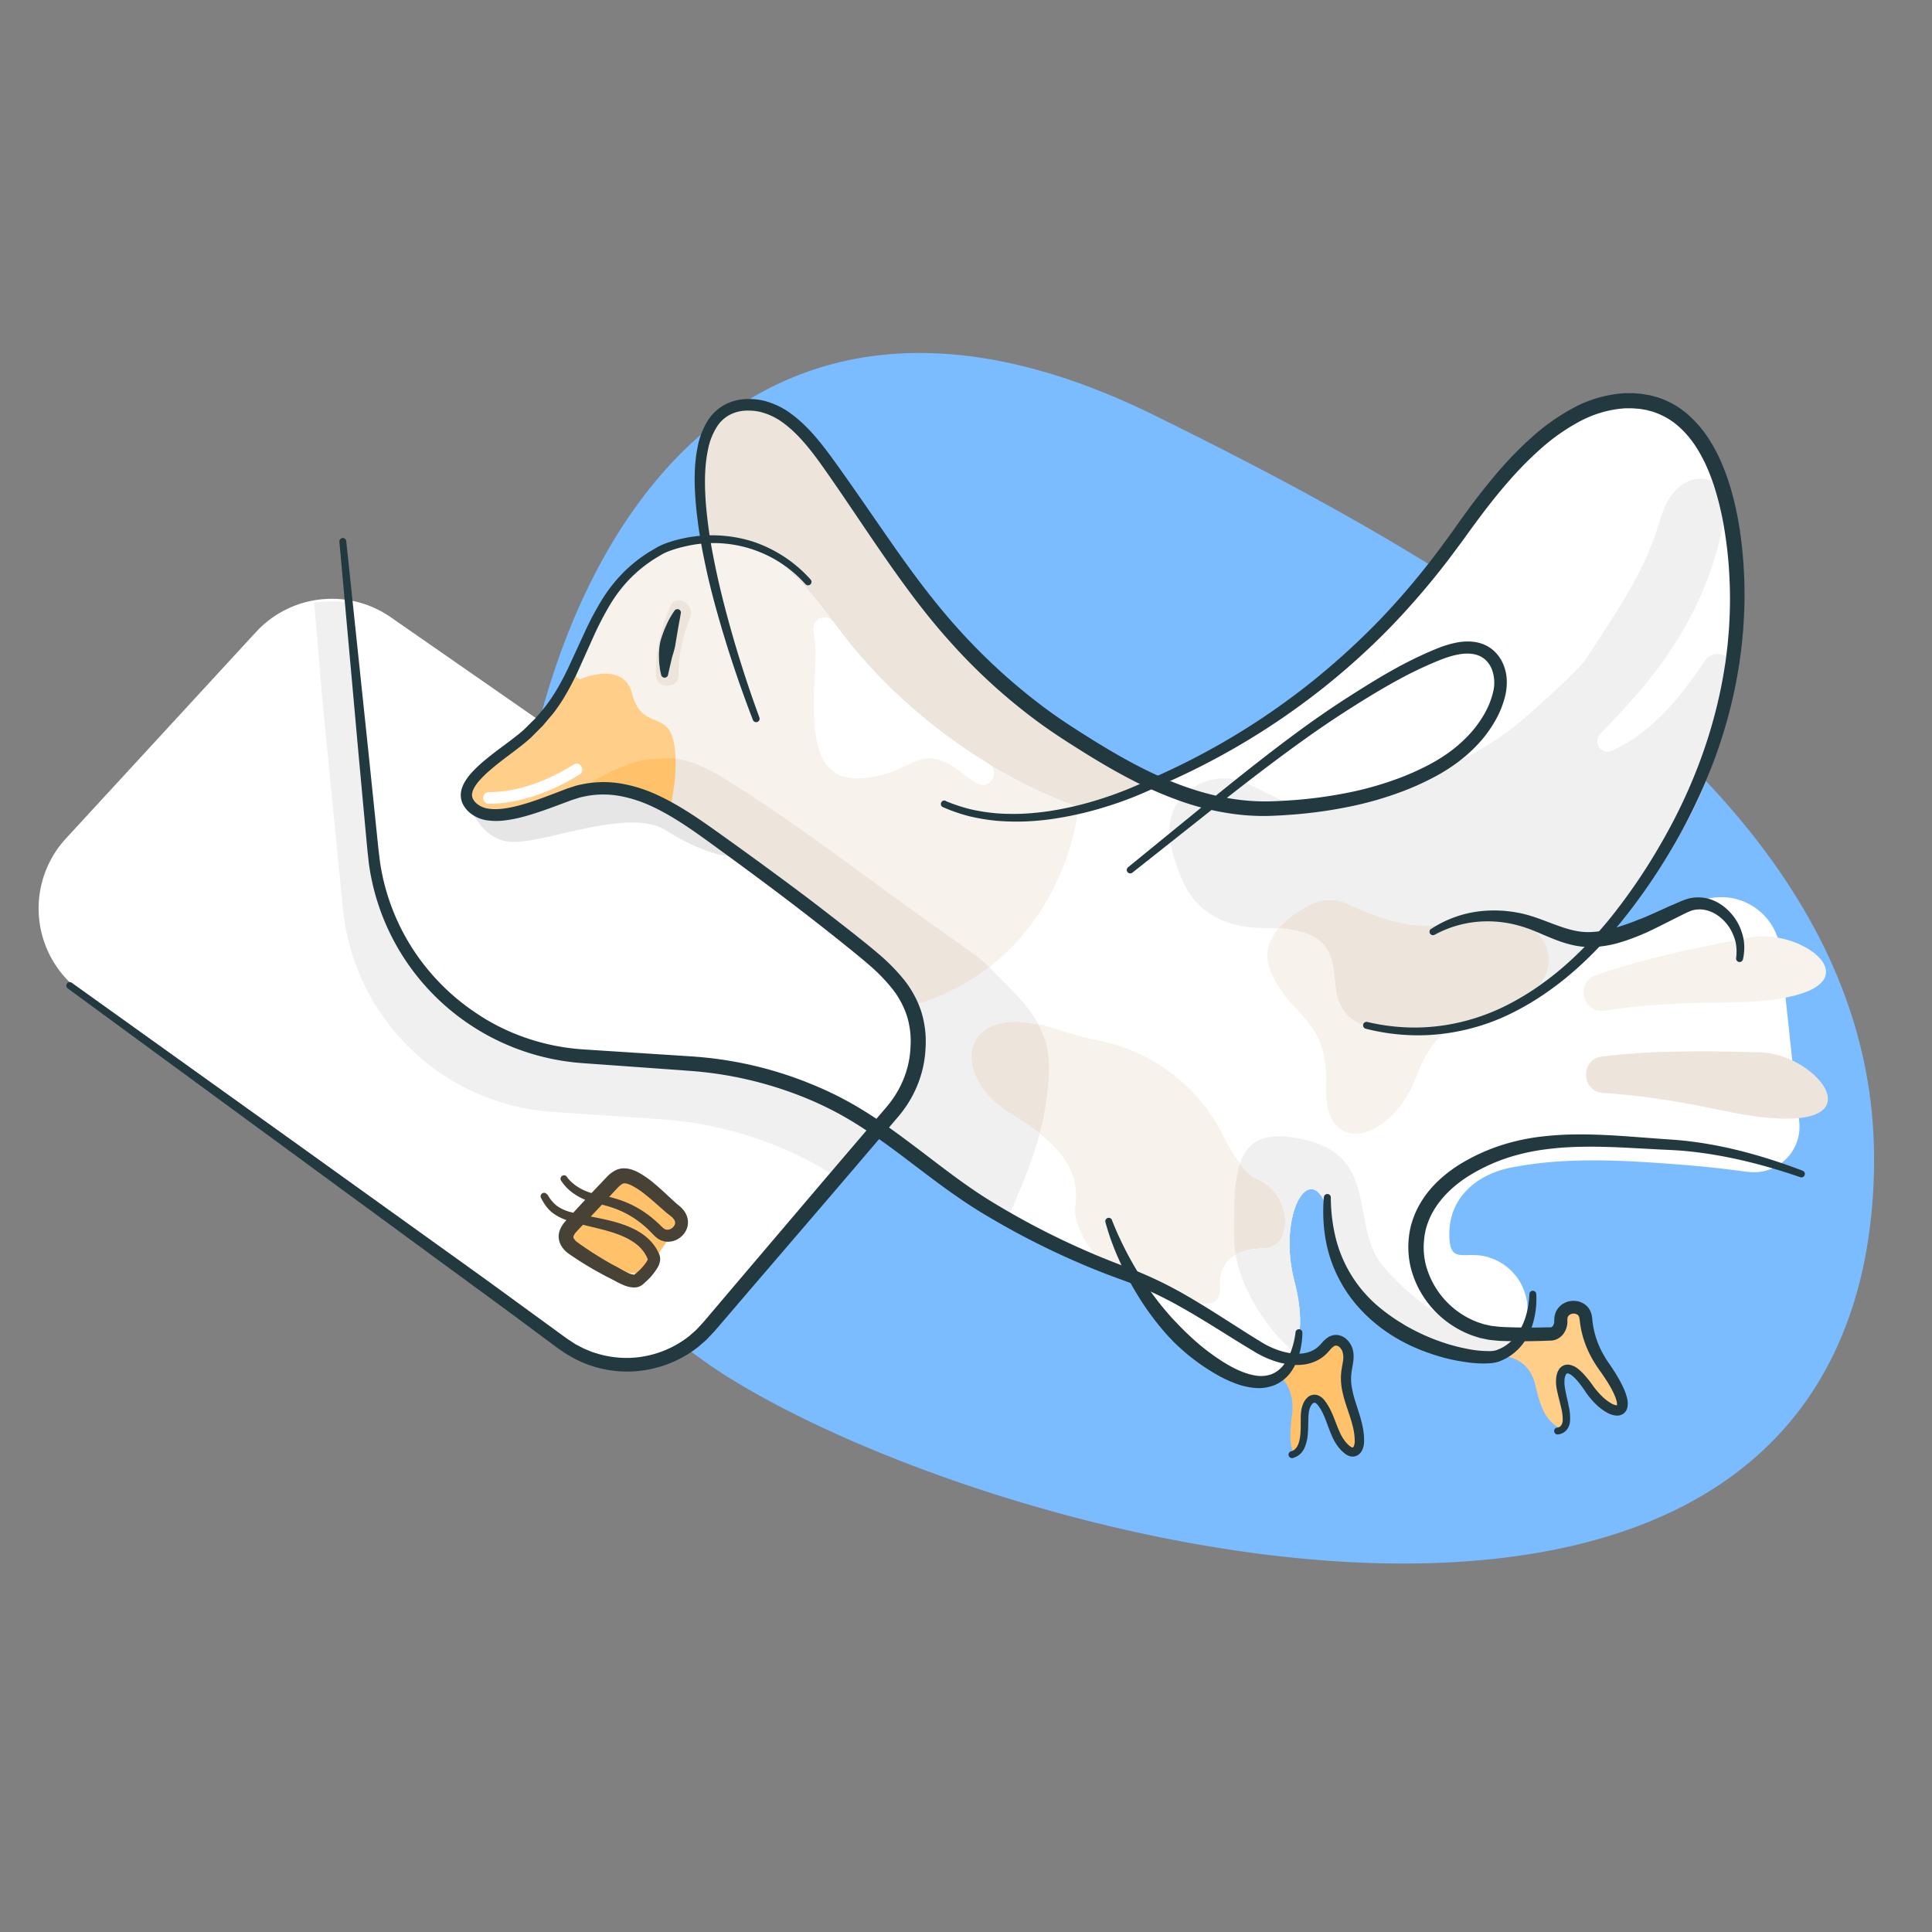 <svg id="Layer_1" data-name="Layer 1" xmlns="http://www.w3.org/2000/svg" viewBox="0 0 1000 1000"><rect x="0" y="0" width="1000" height="1000" fill="#808080" stroke="none"/><defs><style>.cls-1{fill:#7abcff;}.cls-2{fill:#ffc26b;}.cls-3{fill:#ffce89;}.cls-4{fill:#fff;}.cls-5{fill:#ede5dc;}.cls-6{fill:#e6e6e6;}.cls-7{fill:#f7f2eb;}.cls-8{fill:#f0f0f0;}.cls-9{fill:#233940;}.cls-10{fill:#474136;}</style></defs><title>Mail Delivery</title><path class="cls-1" d="M970,599.44c0-184.27-207.55-303.34-372.9-384.67C365.53,100.85,263.46,313.12,263.46,497.38c0,91.73,37.83,169.75,117.15,217.74,144,87.14,535.44,184.22,584.59-63.28A269.28,269.28,0,0,0,970,599.44Z"/><path class="cls-2" d="M705,746.23c-.07,2.26-1,5.06-3.22,5.31a4.57,4.57,0,0,1-3.09-1.18c-7.29-5.64-7.64-16.62-13.2-24a5.46,5.46,0,0,0-3.27-2.38c-3-.47-4.81,3.31-5.32,6.35-1,6.23,1.62,19.69-6.33,22.45-2.5-2.05-3.55-7.67-1.82-20.58,2-14.72-7.85-21.59-7.85-21.59-.51-2.56.47-5.51,2.46-8.61a37.6,37.6,0,0,0,7.05,1.41c6,.52,11.72-.79,15.9-5.09,1.7-1.75,3.18-4,5.55-4.58,3.56-.86,6.82,2.81,7.33,6.45.43,3-.31,6-.78,9-.1.64-.18,1.28-.25,1.92C697,723.1,705.32,734.24,705,746.23Z"/><path class="cls-3" d="M823.59,718.39c-11.45-16.73-15.86-8.81-14.54-.29,1.23,7.84,6,19.34.13,22.13-8.35-4-11.24-9.32-14.51-23.36-4.25-18.21-22.9-15-22.9-15a15.24,15.24,0,0,1,.75-11.93,41.87,41.87,0,0,0,5,.52c8,.35,16.76.38,26.51,0,3.15-.1,5.27-3.4,5.18-6.55,0-.2,0-.41,0-.62-.17-8.33,12.31-9.12,13-.81a47,47,0,0,0,2.37,11.3,52.06,52.06,0,0,0,7,13.46C851.93,735.84,835.05,735.12,823.59,718.39Z"/><path class="cls-4" d="M476.43,543.84a55.24,55.24,0,0,1-13.14,31.56l-7.64,8.95L368.09,686.92a55.67,55.67,0,0,1-75.31,8.71l-43.39-31.9L42.07,513.5a50.74,50.74,0,0,1-4-3.23A53.44,53.44,0,0,1,34.12,434l98.35-106.83a53.42,53.42,0,0,1,69.8-7.68l78,54.2,37.37,24.4L337.38,411l45.23,32.37,70.55,50.47A55.57,55.57,0,0,1,476.43,543.84Z"/><path class="cls-4" d="M809.76,601a193.34,193.34,0,0,0-27.59,3.33c-17.67,3.51-32,15.32-32,34.38,0,16.7,7.89,8.14,20.52,12.13,17.64,5.55,25.68,26.25,15.4,41.59-4.41,6.57-10.83,11.11-20.22,10.39-29.77-2.29-68-15.37-75.56-63.46S659.91,624.63,670,663.22c4.47,17,3.19,28.92.37,36.86-3.55,10-9.53,13.75-9.53,13.75l-10.52,1.29c-5.26-.69-11.68-3.13-19.57-8.07-20-12.52-33.69-30.72-42.54-46.06-1.44-.56-2.9-1.12-4.38-1.66A406.71,406.71,0,0,1,512.28,625c-8.79-5.33-17.13-11.33-25.36-17.51-10.4-7.77-20.61-15.83-31.27-23.15l7.64-8.95a55.67,55.67,0,0,0-10.13-81.54L346.62,418.29c-1.19-.85-2.42-1.65-3.66-2.39q-.78-.47-1.57-.9l-.43-.25q-.49-.27-1-.51c-.69-.38-1.39-.72-2.09-1l-1.33-.6c-.5-.22-1-.44-1.52-.64s-1-.42-1.53-.6l-1.06-.38-.78-.26-1-.34-.65-.2-1.15-.33c-.52-.16-1.06-.29-1.58-.42s-1.06-.25-1.58-.35-.77-.17-1.16-.24-1.06-.2-1.6-.27h-.08c-.65-.12-1.32-.21-2-.29s-1.24-.14-1.86-.18l-1.19-.09-.41,0-1.31-.07a53.43,53.43,0,0,0-7.51.29,51.89,51.89,0,0,0-12.74,3c-16.5,6.24-35.42,14.09-46.41,9.07V399.85c7.22-7.2,18.54-14.33,24.91-20.16a94.1,94.1,0,0,0,10.61-11.45,105.15,105.15,0,0,0,12-19.67c12.6-26.25,18.8-48.87,46.23-63.8A53.49,53.49,0,0,1,366.23,278c14.33-.71,28.22,4.91,40.42,15.4,11,9.46,19.53,21.31,28.21,32.91,29.22,39,74.76,73.94,123.28,91.22,1.23.43,2.46.86,3.69,1.27A386.12,386.12,0,0,0,598.95,405c52.09-22.45,109.71-61.09,156.8-127.47q5-7,9.83-13.27l3.22-4.08q6.79-8.48,13.31-15.48,1.16-1.26,2.32-2.47c.76-.8,1.52-1.57,2.29-2.34.24-.26.48-.51.75-.76q.75-.77,1.49-1.49,5.26-5.18,10.31-9.39c1-.81,1.91-1.58,2.85-2.33a115.17,115.17,0,0,1,13.82-9.54c.89-.5,1.77-1,2.66-1.48s1.74-.9,2.63-1.33l1.3-.61c1.27-.6,2.54-1.15,3.83-1.66s2.49-1,3.75-1.36c1.58-.51,3.15-1,4.68-1.3a41.82,41.82,0,0,1,5-.92,38.87,38.87,0,0,1,29.53,7.86,49.53,49.53,0,0,1,4.65,4.06l.88.89c.88.9,1.73,1.84,2.54,2.83l.82,1c.34.42.68.85,1,1.3s.65.86,1,1.31c19.78,28,20.39,82.43,20.39,82.43a280.62,280.62,0,0,1-7.42,62c-10.77,46.58-35.6,90.7-78,114.94,1.45,0,2.9,0,4.36,0a88.62,88.62,0,0,0,13.29-1.24,156.23,156.23,0,0,0,18.54-5.76l.12,0c7.67-3.27,15.11-7.21,22.64-10.45a17.8,17.8,0,0,1,2-.72l.35-.18a30.73,30.73,0,0,1,45,23.59c3.35,29.56,6.24,59.25,9.78,88.82a23.57,23.57,0,0,1-26.79,26.11l-.3,0c-11.63-1.59-23.3-2.87-35-3.75C849.78,601.26,829.55,599.93,809.76,601Z"/><path class="cls-5" d="M598.95,405a386.12,386.12,0,0,1-37.12,13.8c-1.23-.4-2.46-.84-3.69-1.27-48.52-17.28-94.06-52.21-123.28-91.22-8.67-11.59-17.25-23.45-28.21-32.91-12.19-10.49-26.09-16.11-40.42-15.4-5.74-35.18-3.89-67.11,21.16-68.52,21.37-1.2,36.34,21.48,47.06,36.69,19.84,28.12,37.84,57.31,61,83a294.13,294.13,0,0,0,58.33,50.16C568.36,388.74,583.3,397.93,598.95,405Z"/><path class="cls-6" d="M382.61,443.4c-11.61.69-26.68-6.52-38.09-13.67-18.62-11.68-59.91,5.93-78.4,6.07s-24.26-22-24.26-22c14.55,6.66,41-4,62.82-12.27a64.3,64.3,0,0,1,13-3.44L337.38,411Z"/><path class="cls-7" d="M826.11,504.76c-10.87,3.83-6.87,20.09,4.52,18.33,15.74-2.43,35.78-4.14,61.08-4.2,90.63-.21,45.21-39.54,14.26-33.67C889.29,488.39,855,494.57,826.11,504.76Z"/><path class="cls-5" d="M829.27,546.84c-11.44,1.44-11,18.17.53,18.87,15.9,1,35.84,3.55,60.57,8.87,88.61,19,52.58-29,21.08-29.87C894.49,544.26,859.7,543,829.27,546.84Z"/><path class="cls-8" d="M754.52,530.66a54.53,54.53,0,0,1,10.58-3.3Q759.78,529.28,754.52,530.66Z"/><path class="cls-8" d="M896.81,347.69c-13,78.18-56.43,136.47-103,165.58l.76-.76c18.32-18.38-4.5-48.5-27-35.55-.44.25-.89.52-1.33.8-18.45,11.66-52-1.92-68.13-9.7a22.37,22.37,0,0,0-20.33.38c-5.36,2.89-11.55,7-16,12.14-2.09-.14-4.36-.21-6.78-.21-25,0-37.54-11.41-43.4-25.67-4.53-11-9.5-25.37-3.48-36.82,6.12-11.63,20.76-17.65,33.22-13.8,6.92,2.15,13.11,6.14,19.77,9,19,8.19,37.68,2.63,56.26-3.68,24-8.13,48.52-18.8,68.36-34.88,5.89-4.78,31.31-27.46,35.43-33.84,14-21.72,29.36-43.2,37-68.17,1.73-5.68,3.59-11.46,7.09-16.26s9-8.56,14.92-8.48c19.39.25,10.85,29.14,7.68,39.88-8.11,27.52-23.07,51.94-42,73.32-5.57,6.28-11.45,12.61-17.57,18.93a5.38,5.38,0,0,0,6.1,8.64c20.54-9.17,36.09-28.46,48-46.47C887.1,335,898.21,339.26,896.81,347.69Z"/><path class="cls-5" d="M794.53,512.51l-.76.76a150.07,150.07,0,0,1-28.67,14.09,54.53,54.53,0,0,0-10.58,3.3A99,99,0,0,1,729.58,534c-68.09,0-12.25-49.81-67.8-53.44,4.42-5.17,10.61-9.25,16-12.14a22.37,22.37,0,0,1,20.33-.38c20.5,9.88,42.07,15.86,64.06,6.76,14-5.81,33.8,1.4,38.62,16.61C803.25,499.23,800.13,506.91,794.53,512.51Z"/><path class="cls-7" d="M729.58,534a99,99,0,0,0,24.94-3.36c-7.88,3.52-15.31,10.22-21,25.61-13.08,35.33-48.41,43.18-47.1,6.54s-18.32-35.33-28.79-60.19c-3.65-8.67-.93-16.08,4.16-22C717.33,484.21,661.49,534,729.58,534Z"/><path class="cls-7" d="M638.64,638.69a61.56,61.56,0,0,0,1,10.72c-6,3.35-8.71,9.17-8.16,16.76.88,12.21-12.1,7.85-12.1,7.85s-41.11-18.32-46.45-20-17.34-17.56-16.36-28.79c.82-9.45,2-22.23-18.4-38.52a140.92,140.92,0,0,0,4.92-34.48,46.18,46.18,0,0,0-.24-5.44,43.71,43.71,0,0,0-5.3-16.67,84.91,84.91,0,0,1,9.2,2.54,178.46,178.46,0,0,0,21.89,5.9,91.74,91.74,0,0,1,64.19,48.76,96.54,96.54,0,0,0,9,15C638.8,611.31,638.64,624,638.64,638.69Z"/><path class="cls-7" d="M558.14,417.57c-.41,6.93-7.05,52.87-46.15,83a120,120,0,0,1-38.72,19.7l-.14,0c-.43-1-.82-2.26-1.36-3.74a0,0,0,0,0,0,0c-1.82-5.08-5.26-12.74-17.08-21.54-.5-.38-1-.75-1.52-1.11L346.62,418.29c-1.19-.85-2.42-1.65-3.66-2.39q-.78-.47-1.57-.9l-.07,0c-.5-.27-1-.55-1.5-.8l-.29-.16a55.13,55.13,0,0,0-31-5.82c-9-14.39-17-28.07-23.63-39.93a105.15,105.15,0,0,0,12-19.67c12.6-26.25,18.8-48.87,46.23-63.8,22.12-12.05,44.83-7.43,63.52,8.66h0c11,9.46,19.52,21.3,28.2,32.89,24.51,32.72,60.49,62.57,100.08,81.53A236.94,236.94,0,0,0,558.14,417.57Z"/><path class="cls-5" d="M543.06,552.28a140.92,140.92,0,0,1-4.92,34.48,128.77,128.77,0,0,0-14-9.56c-32.61-19.56-27.9-55.9,13.37-47a43.71,43.71,0,0,1,5.3,16.67A46.18,46.18,0,0,1,543.06,552.28Z"/><path class="cls-3" d="M300.2,410c-1.32.42-2.62.91-3.88,1.37-5,1.8-10.05,3.52-15.06,5.28a118.66,118.66,0,0,1-13.39,4,42.08,42.08,0,0,1-12,1.2,16.68,16.68,0,0,1-9.32-3.24,12.32,12.32,0,0,1-1.13-1c-11.78-11.78,17-27.07,28.84-37.88,10.57-9.68,17.22-19.91,22.6-31.11l1.56.63a1.66,1.66,0,0,0,2.14,2.13c7.07-2.67,22.86-6.8,26.64,7.68,4.92,18.81,17.57,8.92,21.26,23.88a47.42,47.42,0,0,1,1.23,9.75,97.79,97.79,0,0,1-2.48,23,1.66,1.66,0,0,1-2.49,1c-2.8-1.67-7.87-4-8.72-4.31a53.11,53.11,0,0,0-12.74-3.62,50.61,50.61,0,0,0-13.27-.3c-2.29.25-4.64.4-6.9.79A22.78,22.78,0,0,0,300.2,410Z"/><path class="cls-8" d="M538.14,586.76c-4,14.85-9.92,29-16.6,43.75l-34.62-23c-10.4-7.77-20.61-15.83-31.27-23.15l7.64-8.95a55.24,55.24,0,0,0,13.14-31.56,55.91,55.91,0,0,0-3.15-23.6A120,120,0,0,0,512,500.54c9.52,9.83,19.53,18.64,25.54,29.64-41.27-8.87-46,27.46-13.37,47A128.77,128.77,0,0,1,538.14,586.76Z"/><path class="cls-5" d="M343.27,416.26s6.86-10.83,6.46-23.62c11.72,1.54,22.52,8.58,32.38,14.88,35.56,22.67,68.8,48.65,103.21,73q9.44,6.69,18.87,13.39a56.71,56.71,0,0,1,7.8,6.67,120,120,0,0,1-38.72,19.7c-.46-1.26-1-2.49-1.52-3.73A55.17,55.17,0,0,0,454.68,495c-.5-.38-1-.75-1.52-1.11L385.11,445.6c-7.47-5.3-14.31-10.1-21.89-15.27Z"/><path class="cls-2" d="M346.55,417.23a2.08,2.08,0,0,1-1.25.08,6.68,6.68,0,0,1-1.92-.81c-9.63-5.23-22.3-9.25-33.35-8-1,.11-3.11.2-5.21.46a1.37,1.37,0,0,1-1-2.45c7.24-5.4,19.79-10.57,26-12.45,4.22-1.27,16.43-1.83,19.87-1.37a91.36,91.36,0,0,1-1,15.7q-.42,2.94-1,5.85C347.51,415.39,347.51,416.8,346.55,417.23Z"/><path class="cls-5" d="M654,646.21c-6,0-10.78,1.16-14.41,3.19a61.56,61.56,0,0,1-1-10.72c0-14.73.16-27.39,3.18-36.35,2.94,3.83,5.94,6.63,8.92,7.89C669.17,618,669.82,646.11,654,646.21Z"/><path class="cls-8" d="M786.1,692.41c-4.41,6.57-10.83,11.11-20.22,10.39-29.77-2.29-68-15.37-75.56-63.46S659.91,624.63,670,663.22c4.47,17,3.19,28.92.37,36.86-3-1.19-25.79-22.73-30.8-50.67,3.62-2,8.43-3.15,14.41-3.19,15.81-.1,15.15-28.24-3.27-36-3-1.26-6-4.06-8.92-7.89,4.11-12.22,13.53-17.6,35.09-12.06,37.39,9.59,21.69,45.36,39.25,65.42C739.35,682.2,760.18,689.88,786.1,692.41Z"/><path class="cls-8" d="M455.65,585.66l-21.09,24.7a181.4,181.4,0,0,0-21.12-12.16,195.79,195.79,0,0,0-71.87-18.92L286,575.51A117,117,0,0,1,177.34,468.77L167,363.92l-4.38-51.85a53.25,53.25,0,0,1,19.16.14l12.61,129.07A117,117,0,0,0,303,548l55.57,3.78a195.79,195.79,0,0,1,71.87,18.92A189.64,189.64,0,0,1,455.65,585.66Z"/><path class="cls-4" d="M511.64,395.23c6.47,3.93,1,13.86-5.7,10.32a41.25,41.25,0,0,1-7-4.67c-23.45-19.3-26.27,1-54.3,2s-23.45-35-22.57-62.15A68,68,0,0,0,421,326.51,5.9,5.9,0,0,1,431.59,322l3.27,4.37C454.46,352.51,481.39,376.84,511.64,395.23Z"/><path class="cls-5" d="M347,313.79a86.14,86.14,0,0,0-7.55,35.48c.12,7.57,11.89,7.59,11.78,0a70.28,70.28,0,0,1,2.93-20.65c.64-2.23,1.36-4.45,2.16-6.63.26-.7,1.29-3.26.85-2.25,3-6.88-7.14-12.88-10.17-5.94Z"/><path class="cls-2" d="M331.35,611.78l14.27,11.16A11.45,11.45,0,0,1,348,638.39l-10.69,15.72A11.45,11.45,0,0,1,323,658l-19.82-9.44a11.45,11.45,0,0,1-6.52-10h0a11.42,11.42,0,0,1,2.49-7.47c3.82-4.78,11.21-13.6,17.81-19.06A11.5,11.5,0,0,1,331.35,611.78Z"/><path class="cls-9" d="M416.86,302.33a63.77,63.77,0,0,0-62.35-19.49,58.83,58.83,0,0,0-8.15,2.4,25.6,25.6,0,0,0-3.71,1.7l-3.68,2.2a71.38,71.38,0,0,0-13.22,10.73,75,75,0,0,0-10.29,13.62,164.23,164.23,0,0,0-8,15.42L300.23,345a145.18,145.18,0,0,1-8.24,16q-2.36,3.87-5.08,7.52C286,369.7,285,370.85,284,372l-2.93,3.48q-3.17,3.25-6.4,6.44c-2.3,2.08-4.66,3.93-7,5.74-4.71,3.61-9.44,7-13.77,10.77a56,56,0,0,0-6,5.85c-1.72,2-3.17,4.29-3.51,6.27a4.65,4.65,0,0,0,.27,2.68,7.92,7.92,0,0,0,1.84,2.48,11.85,11.85,0,0,0,6.35,2.86c5,.73,10.69-.3,16.15-1.76s11-3.47,16.42-5.55l8.26-3.14,4.46-1.45c1.5-.43,3.05-.69,4.58-1a54.59,54.59,0,0,1,18.66-.11,74.09,74.09,0,0,1,17.63,5.36c11.16,5,21.13,11.74,30.76,18.59s19.15,13.73,28.65,20.71,19,14,28.3,21.23q7,5.39,14,10.89c4.61,3.66,9.26,7.3,13.82,11.22a100.42,100.42,0,0,1,12.92,13,52.89,52.89,0,0,1,9.22,16.53,51.82,51.82,0,0,1,2.41,18.8,57.18,57.18,0,0,1-3.71,18.44,59.46,59.46,0,0,1-9.36,16.33c-1,1.26-2,2.34-2.91,3.46l-2.87,3.36-5.73,6.71L431.62,617l-46,53.6L374.16,684l-2.88,3.35L369.85,689c-.48.56-1.06,1.14-1.58,1.7-1.1,1.11-2.1,2.33-3.29,3.35l-3.55,3.09a59.9,59.9,0,0,1-34.7,12.74,58.66,58.66,0,0,1-35.4-10.29l-1.94-1.31L287.62,697l-3.54-2.63L277,689.12,262.82,678.6l-227.75-167a1.79,1.79,0,0,1,2.1-2.91L152,590.89l57.37,41.17c19.1,13.75,38.3,27.37,57.29,41.29l14.27,10.39,7.14,5.2,3.57,2.6,1.78,1.3,1.74,1.14,1.73,1.14.86.57.92.48c1.23.63,2.43,1.3,3.67,1.91l3.83,1.57c1.28.51,2.63.82,3.94,1.25a53.55,53.55,0,0,0,16.35,1.92,52.69,52.69,0,0,0,30.41-11.38l3.09-2.73c1-.9,1.9-2,2.86-3,.47-.52.94-1,1.41-1.54l1.43-1.68,2.85-3.37,11.42-13.46,45.73-53.8,22.92-26.85,5.73-6.71,2.87-3.36c1-1.12,1.94-2.26,2.77-3.29a51.58,51.58,0,0,0,8.13-14.17,49.32,49.32,0,0,0,3.22-16,44,44,0,0,0-2-16,45.68,45.68,0,0,0-7.82-14.15,92.87,92.87,0,0,0-11.86-12.07c-4.34-3.78-8.93-7.43-13.51-11.12s-9.18-7.31-13.8-10.92q-13.88-10.83-28-21.33t-28.43-20.85c-9.47-6.85-19.07-13.41-29.42-18.1a67.49,67.49,0,0,0-16-5,48.09,48.09,0,0,0-16.44,0c-1.34.3-2.71.51-4,.88L296,414.09l-8.26,3.08c-5.54,2.06-11.18,4.06-17,5.62a67.82,67.82,0,0,1-9.06,1.8,35,35,0,0,1-9.67,0,17.89,17.89,0,0,1-9.44-4.44,13.76,13.76,0,0,1-3.29-4.62,10.65,10.65,0,0,1-.59-6,15.31,15.31,0,0,1,2-5,27.8,27.8,0,0,1,2.9-4,61.6,61.6,0,0,1,6.66-6.45c4.62-3.92,9.45-7.37,14.1-10.89,2.32-1.76,4.6-3.53,6.68-5.38l6.08-6,2.78-3.26c.93-1.08,1.87-2.16,2.71-3.31q2.58-3.41,4.84-7.07a139.78,139.78,0,0,0,8-15.34l7.38-16a159.34,159.34,0,0,1,8.39-15.84,80,80,0,0,1,11.12-14.35,76.08,76.08,0,0,1,14.25-11.29l3.92-2.28a30,30,0,0,1,4.33-1.92,63.31,63.31,0,0,1,8.8-2.49,70.53,70.53,0,0,1,36,1.64,69.51,69.51,0,0,1,30,19.74,1.79,1.79,0,0,1-2.63,2.42Z"/><path class="cls-9" d="M583.89,448.88,628.5,412.5c14.92-12.09,30-24.06,45.54-35.41,7.79-5.65,15.76-11.15,23.87-16.33s16.3-10.32,24.82-15c4.26-2.33,8.59-4.54,13-6.58q3.31-1.54,6.7-2.94a67.89,67.89,0,0,1,7.06-2.56c4.84-1.4,10.23-2.37,15.81-1a18.35,18.35,0,0,1,7.65,3.93,19.75,19.75,0,0,1,5,6.9,23.29,23.29,0,0,1,1.93,8.07,30.25,30.25,0,0,1-.65,8,49.07,49.07,0,0,1-5.77,14.25,63.77,63.77,0,0,1-9.15,12.06,78,78,0,0,1-11.37,9.8,94.77,94.77,0,0,1-12.78,7.64,139.51,139.51,0,0,1-13.47,6,177.83,177.83,0,0,1-28.17,8.18,239,239,0,0,1-28.93,4.08c-2.43.17-4.85.37-7.28.49s-4.89.26-7.37.27a118.21,118.21,0,0,1-14.83-.84,138.08,138.08,0,0,1-28.77-6.76A202.46,202.46,0,0,1,584.5,403c-8.63-4.51-17-9.48-25.15-14.61-4.1-2.58-8.12-5.13-12.19-7.84s-8-5.49-11.92-8.42a296.66,296.66,0,0,1-42.91-39.33c-13.07-14.41-24.51-30.07-35.46-45.89s-21.41-31.89-32.5-47.43c-5.54-7.64-11.47-15-18.71-20.41a33.82,33.82,0,0,0-11.79-5.77,25.35,25.35,0,0,0-6.39-.77,19.89,19.89,0,0,0-6.3.8,17.66,17.66,0,0,0-9.84,7.15,34.34,34.34,0,0,0-4.89,12.26c-1.89,9-1.79,18.49-1.1,27.88a247.84,247.84,0,0,0,4,28.19c1.81,9.35,4,18.64,6.45,27.88,4.9,18.46,10.66,36.76,17.26,54.67v0a1.79,1.79,0,0,1-3.36,1.27q-10.44-27-18.27-54.79c-2.62-9.27-5-18.63-6.89-28.1A252.62,252.62,0,0,1,360.17,261c-.81-9.69-1.08-19.56.87-29.45a39.8,39.8,0,0,1,5.61-14.34,24.26,24.26,0,0,1,5.57-5.89,23.37,23.37,0,0,1,7.31-3.66,25.63,25.63,0,0,1,7.9-1.12,31.36,31.36,0,0,1,7.86.86,39.9,39.9,0,0,1,14,6.62c8.24,6,14.54,13.8,20.33,21.58,11.37,15.59,22.09,31.54,33.07,47.2s22.39,30.93,35.24,44.86a307.28,307.28,0,0,0,42,38.13c7.56,5.69,15.48,10.82,23.59,15.91s16.24,9.92,24.61,14.3c16.71,8.74,34.44,15.58,52.91,17.92a110.45,110.45,0,0,0,13.88.89c4.59,0,9.4-.32,14.09-.63a231.8,231.8,0,0,0,28.06-3.76,170.7,170.7,0,0,0,27.1-7.66,132.62,132.62,0,0,0,12.85-5.6,87.91,87.91,0,0,0,11.95-7,71.22,71.22,0,0,0,10.46-8.88,57,57,0,0,0,8.28-10.75,42.66,42.66,0,0,0,5.1-12.26,19.58,19.58,0,0,0-.75-12.14,13.4,13.4,0,0,0-3.31-4.71,12,12,0,0,0-5-2.62c-3.8-1-8.26-.41-12.57.81a62.08,62.08,0,0,0-6.49,2.28q-3.28,1.31-6.51,2.77c-4.31,1.94-8.54,4-12.73,6.27-8.37,4.46-16.52,9.41-24.61,14.51s-16,10.38-23.79,15.92c-15.58,11.07-30.77,22.75-45.83,34.61l-45.14,35.74a1.79,1.79,0,0,1-2.24-2.79Z"/><path class="cls-9" d="M179.21,280l11.66,110.88,2.86,27.73,1.43,13.86.71,6.93.82,6.77A113.36,113.36,0,0,0,216.94,496a115.76,115.76,0,0,0,18.3,19.89A113.55,113.55,0,0,0,246,524.07,108.74,108.74,0,0,0,257.64,531a113.09,113.09,0,0,0,38.61,11.65c2.25.27,4.45.43,6.76.59l6.94.45,27.75,1.79,13.87.89,7,.46,3.64.28,3.54.35a199.28,199.28,0,0,1,28,5,197.21,197.21,0,0,1,27,9A177.66,177.66,0,0,1,446,574.23c8.09,4.94,15.76,10.41,23.24,16,15,11.13,29.28,22.88,44.93,32.29a402.29,402.29,0,0,0,49,25.34q6.33,2.76,12.77,5.27,3.21,1.27,6.45,2.48c2.14.81,4.41,1.67,6.58,2.55a208.22,208.22,0,0,1,25.37,12.55c8.15,4.69,16,9.74,23.83,14.73,3.91,2.5,7.82,5,11.75,7.42l2.95,1.82c.93.57,1.88,1.11,2.84,1.61a44.58,44.58,0,0,0,6,2.58,35.81,35.81,0,0,0,6.24,1.54,23.63,23.63,0,0,0,6.18.14,15.65,15.65,0,0,0,5.61-1.71,12.72,12.72,0,0,0,2.37-1.63,22.55,22.55,0,0,0,2.19-2.24,15.32,15.32,0,0,1,3.16-2.82,8.09,8.09,0,0,1,2.41-1,7.36,7.36,0,0,1,2.78-.1,8.45,8.45,0,0,1,4.49,2.31,11.5,11.5,0,0,1,2.57,3.76,12.06,12.06,0,0,1,.9,4.33,22.13,22.13,0,0,1-.25,3.94c-.37,2.48-.88,4.65-1,6.7a25,25,0,0,0,.4,6.31,52.38,52.38,0,0,0,1.6,6.46c1.3,4.35,3,8.79,3.94,13.6a34.31,34.31,0,0,1,.75,7.44,10.94,10.94,0,0,1-.82,4.3,6.86,6.86,0,0,1-1.46,2.21,5.16,5.16,0,0,1-2.81,1.45,5.4,5.4,0,0,1-3-.39,9.21,9.21,0,0,1-2-1.2l-1.53-1.34-1.34-1.47a27.56,27.56,0,0,1-3.84-6.53c-1.94-4.47-3.15-8.93-5.22-12.71-1-1.81-2.44-3.9-3.33-4.1a1.19,1.19,0,0,0-1.25.32,5.67,5.67,0,0,0-1.35,2.11,10.38,10.38,0,0,0-.71,2.87c-.13,1-.17,2.15-.2,3.28-.06,2.28-.05,4.65-.24,7.06a22.89,22.89,0,0,1-1.62,7.4,10.88,10.88,0,0,1-2.37,3.46,11.61,11.61,0,0,1-1.78,1.25,15.26,15.26,0,0,1-2,.82l-.11,0a1.8,1.8,0,0,1-1-3.44l.07,0c3.69-.93,4.71-5.4,5-9.77.14-2.22.1-4.5.12-6.86,0-1.19,0-2.38.17-3.67a14.4,14.4,0,0,1,.9-3.89,9.58,9.58,0,0,1,2.38-3.7,5.33,5.33,0,0,1,5.2-1.24,7.84,7.84,0,0,1,3.74,2.82c.4.53.75,1,1.12,1.57s.66,1.07,1,1.61c2.45,4.36,3.75,8.94,5.59,13a23.12,23.12,0,0,0,3.27,5.41l1,1.09,1.11.94a4.74,4.74,0,0,0,1,.58c.26.1.38.1.42.08a.42.42,0,0,0,.22-.14,2.24,2.24,0,0,0,.42-.7,6.3,6.3,0,0,0,.4-2.51,29.62,29.62,0,0,0-.73-6.38c-.92-4.3-2.56-8.58-4-13.11a57.26,57.26,0,0,1-1.82-7,30.1,30.1,0,0,1-.55-7.55c.13-2.59.68-5,1-7.09a10.52,10.52,0,0,0-.35-5.45,6.16,6.16,0,0,0-1.35-1.94,3.06,3.06,0,0,0-1.59-.85,2,2,0,0,0-1.45.38,10.5,10.5,0,0,0-2,1.87,27.93,27.93,0,0,1-2.65,2.76,18.33,18.33,0,0,1-3.33,2.35,21.27,21.27,0,0,1-7.6,2.44,29.3,29.3,0,0,1-7.71-.08,41.56,41.56,0,0,1-7.29-1.71,50.46,50.46,0,0,1-6.83-2.84c-1.1-.56-2.18-1.15-3.24-1.78l-3-1.81c-4-2.41-8-4.87-11.9-7.33-7.89-4.91-15.73-9.82-23.74-14.3a201.56,201.56,0,0,0-24.69-11.87c-2.13-.84-4.22-1.6-6.44-2.41s-4.4-1.61-6.59-2.45q-6.56-2.51-13-5.25A409.54,409.54,0,0,1,510.28,629c-16.31-9.64-30.95-21.43-45.73-32.47-7.4-5.52-14.88-10.85-22.65-15.6a169.78,169.78,0,0,0-24.26-12.35A196,196,0,0,0,364.89,555l-3.39-.36-3.31-.28-6.91-.51-13.93-1-27.86-2-7-.5c-2.33-.18-4.76-.37-7.12-.68a120.27,120.27,0,0,1-83.69-50A119.49,119.49,0,0,1,190.93,447l-.78-7.07-.64-6.94-1.28-13.87-2.56-27.75-10-111a1.79,1.79,0,0,1,3.56-.35Z"/><path class="cls-9" d="M740.75,480.81a58.28,58.28,0,0,1,27.45-9.36,66.27,66.27,0,0,1,14.71.5c1.22.19,2.43.41,3.64.64s2.41.52,3.61.85c2.4.65,4.71,1.43,7,2.25,9,3.3,17.3,7.08,25.72,6.75a48.79,48.79,0,0,0,12.8-2.09,124.72,124.72,0,0,0,12.81-4.51l.2-.08.09,0,.12,0-.29.11c5.41-2.17,10.79-4.72,16.3-7.18l4.18-1.8,2.11-.87c.75-.29,1.66-.58,2.48-.85a20.39,20.39,0,0,1,10.52,0,18.23,18.23,0,0,1,2.46.82c.78.36,1.57.7,2.33,1.08l2.15,1.35c.71.46,1.32,1,2,1.54a28.31,28.31,0,0,1,6.26,7.61,29,29,0,0,1,3.19,9.22,27.37,27.37,0,0,1-.43,9.68,1.79,1.79,0,0,1-3.53-.61v-.11a24.72,24.72,0,0,0-.29-8.17,26.13,26.13,0,0,0-3.19-7.46,23.06,23.06,0,0,0-5.46-5.84,17.39,17.39,0,0,0-6.94-3.25,14.12,14.12,0,0,0-7.2.3c-.58.24-1.1.41-1.73.69l-2,.94-4,2c-5.31,2.64-10.65,5.44-16.24,8l-.14.06-.15.05-.12,0,.29-.11A101.19,101.19,0,0,1,837.83,488a53.76,53.76,0,0,1-15,2.19,39.66,39.66,0,0,1-7.71-.79,56.16,56.16,0,0,1-7.27-2c-4.67-1.6-9-3.62-13.23-5.35a68.88,68.88,0,0,0-12.82-4,60.39,60.39,0,0,0-13.35-1.15,56.86,56.86,0,0,0-25.89,6.94h0a1.79,1.79,0,0,1-1.85-3.06Z"/><path class="cls-9" d="M489.56,414.63a84.47,84.47,0,0,0,13,4.29A97.81,97.81,0,0,0,516.21,421a119.4,119.4,0,0,0,13.81.15q6.91-.38,13.78-1.43a174.78,174.78,0,0,0,27-6.54,186.23,186.23,0,0,0,25.65-10.44h0l.15-.07a369,369,0,0,0,82.65-50,379.09,379.09,0,0,0,35.67-32.62A390.85,390.85,0,0,0,746,283c2.37-3.28,4.78-6.45,7.13-9.81s4.75-6.66,7.19-10c4.87-6.6,10-13.07,15.36-19.32a189.67,189.67,0,0,1,17.42-17.77,110,110,0,0,1,20.59-14.6,64.69,64.69,0,0,1,24.57-7.77c1.09-.07,2.18-.19,3.28-.22l3.29,0c1.1,0,2.2.15,3.3.23.55,0,1.1.07,1.65.14l1.64.27c1.09.21,2.2.31,3.27.62l3.23.87a46.17,46.17,0,0,1,6.2,2.52A44.93,44.93,0,0,1,875,215.77a61.29,61.29,0,0,1,8.51,9.9,87.41,87.41,0,0,1,6.33,11.16,118.35,118.35,0,0,1,4.66,11.77c5.26,16,7.46,32.54,8.24,49a226,226,0,0,1-.25,24.79c-.19,4.13-.66,8.24-1.06,12.35l-.81,6.14c-.25,2.05-.58,4.09-.94,6.12-5.38,32.62-17.58,63.84-34.3,92.11a306.25,306.25,0,0,1-28.17,40.37c-10.6,12.57-22.45,24.26-36,33.73a139.62,139.62,0,0,1-21.44,12.49,109.33,109.33,0,0,1-23.59,7.82,106.94,106.94,0,0,1-24.72,2.33,110.13,110.13,0,0,1-24.56-3.39,1.79,1.79,0,0,1,.86-3.49h0a106.33,106.33,0,0,0,23.74,2.88,102.75,102.75,0,0,0,23.72-2.63,107.18,107.18,0,0,0,22.52-7.85,134.79,134.79,0,0,0,20.53-12.28c13-9.31,24.43-20.8,34.64-33.2A300.44,300.44,0,0,0,860.08,436c16.09-27.88,27.52-58.47,32.52-90.15.33-2,.64-4,.86-5.95l.73-6c.34-4,.77-8,.92-12a218.81,218.81,0,0,0,0-24,212,212,0,0,0-2.56-23.82,154.85,154.85,0,0,0-5.53-23.1,110.6,110.6,0,0,0-4.31-10.91,79.79,79.79,0,0,0-5.69-10.05c-4.35-6.25-9.8-11.66-16.43-14.84a38.33,38.33,0,0,0-5.09-2.08l-2.66-.72c-.88-.27-1.82-.33-2.72-.52l-1.37-.23c-.46-.06-.93-.07-1.39-.11-.93-.06-1.86-.15-2.79-.2l-2.81,0c-.94,0-1.87.13-2.81.19a58.61,58.61,0,0,0-21.67,6.82,102.42,102.42,0,0,0-19.22,13.44,182.22,182.22,0,0,0-16.83,16.94c-5.29,6-10.3,12.31-15.14,18.77q-3.63,4.84-7.17,9.78c-2.33,3.29-4.86,6.59-7.29,9.88a397.63,397.63,0,0,1-31.92,37.46,369.46,369.46,0,0,1-36.61,32.87,374.78,374.78,0,0,1-84.48,49.84l.17-.08a185.7,185.7,0,0,1-26.61,10.41,179.4,179.4,0,0,1-27.79,6.3q-7.08,1-14.24,1.26a123.55,123.55,0,0,1-14.32-.37,101.63,101.63,0,0,1-14.17-2.36,88.21,88.21,0,0,1-13.61-4.7,1.79,1.79,0,0,1,1.41-3.29Z"/><path class="cls-9" d="M805.84,739c2-.35,2.73-1.45,3-3.54a24.33,24.33,0,0,0-.78-6.8c-.53-2.37-1.19-4.75-1.77-7.24-.28-1.26-.56-2.49-.75-3.88a19.36,19.36,0,0,1-.07-4.22,10.3,10.3,0,0,1,1.46-4.54,5.6,5.6,0,0,1,2.34-2,5.45,5.45,0,0,1,3.14-.37,10.11,10.11,0,0,1,4.35,2.08,23.81,23.81,0,0,1,3,2.8,57.73,57.73,0,0,1,4.85,6.09,39.67,39.67,0,0,0,4.57,5.29,22.71,22.71,0,0,0,5.33,4,6.58,6.58,0,0,0,2.4.74c.2,0,.31-.06.14,0s-.13.25-.11,0a5.92,5.92,0,0,0-.23-2.33,19.85,19.85,0,0,0-1.09-3.09,52.35,52.35,0,0,0-3.32-6.22c-1.26-2-2.62-4.05-4-6A63.71,63.71,0,0,1,824,703.1a51.94,51.94,0,0,1-5.58-14.83q-.41-2-.65-3.94l-.12-1a4.83,4.83,0,0,0-.11-.82c0-.17-.07-.34-.1-.52s-.13-.28-.17-.43c-.07-.32-.3-.47-.41-.72s-.37-.37-.65-.49a3.2,3.2,0,0,0-1.81-.43,3.8,3.8,0,0,0-1.86.54,3,3,0,0,0-1.06,1.24c-.06.12-.06.29-.11.42a1,1,0,0,0-.08.47,10.68,10.68,0,0,0,0,1.39,10.57,10.57,0,0,1-1.37,5.32,9,9,0,0,1-4.4,4,8.19,8.19,0,0,1-1.58.46,11.83,11.83,0,0,1-1.41.13l-1.88.07q-3.77.14-7.54.21c-5,.09-10.07.07-15.12-.08l-1.9-.06-2-.19c-1.34-.16-2.71-.21-4-.47l-4-.84c-1.3-.38-2.58-.81-3.87-1.22a51.43,51.43,0,0,1-14.08-7.78,50.46,50.46,0,0,1-17.69-26.47,44.9,44.9,0,0,1-1.26-16.24,41.67,41.67,0,0,1,1.56-8,49.39,49.39,0,0,1,3.05-7.59,53.93,53.93,0,0,1,4.29-6.9,58.63,58.63,0,0,1,5.26-6.07,70.91,70.91,0,0,1,12.43-9.73,100.29,100.29,0,0,1,28.57-11.81,108.22,108.22,0,0,1,15.17-2.62c5.07-.55,10.16-.85,15.22-.91,10.13-.15,20.18.44,30.14,1.17l14.9,1.12c4.9.33,10,.65,15,1.29,20.08,2.46,39.52,8.06,58.23,15.17a1.79,1.79,0,0,1-1.22,3.37h0c-18.72-6.46-38-11.33-57.58-13.37-4.9-.52-9.74-.72-14.78-.95l-14.93-.8c-9.92-.52-19.8-.88-29.6-.52q-7.35.25-14.58,1.19a108.49,108.49,0,0,0-14.22,2.72,93.09,93.09,0,0,0-26.28,11.33c-8,5.11-14.87,11.8-19,19.89a41.59,41.59,0,0,0-2.48,6.27,33.68,33.68,0,0,0-1.23,6.61,37.07,37.07,0,0,0,1,13.39,43.79,43.79,0,0,0,14.78,22.49,43.85,43.85,0,0,0,11.86,6.77L768,685.4l3.34.75c1.11.24,2.26.28,3.38.43l1.7.19,1.84.09c4.91.22,9.84.3,14.77.28q3.7,0,7.4-.11l1.86,0c.42,0,.34,0,.45,0a1.37,1.37,0,0,0,.21-.06,2.11,2.11,0,0,0,1-1,3.84,3.84,0,0,0,.52-1.82,19.06,19.06,0,0,1,.11-2.34,5.38,5.38,0,0,1,.27-1.35,11.22,11.22,0,0,1,.45-1.36,9.73,9.73,0,0,1,3.77-4.3,10.48,10.48,0,0,1,5.24-1.48,9.82,9.82,0,0,1,7.56,3.26,9.63,9.63,0,0,1,1.48,2.48,9.39,9.39,0,0,1,.69,2.65,9.73,9.73,0,0,1,.12,1l.08.86c.12,1.15.29,2.3.5,3.44a45.71,45.71,0,0,0,4.65,13.13,57.52,57.52,0,0,0,3.76,6.05c1.45,2.09,2.84,4.24,4.15,6.47a57.81,57.81,0,0,1,3.56,7,25.24,25.24,0,0,1,1.3,4,10.59,10.59,0,0,1,.11,5.06,5.33,5.33,0,0,1-2.09,3.06,5.75,5.75,0,0,1-3.41.94,11.55,11.55,0,0,1-4.7-1.4,27.74,27.74,0,0,1-6.55-5,42.35,42.35,0,0,1-5-6.13,53.19,53.19,0,0,0-4.29-5.72,19.23,19.23,0,0,0-2.38-2.32,5.94,5.94,0,0,0-2.25-1.26,1,1,0,0,0-.51,0,1,1,0,0,0-.44.39,6.08,6.08,0,0,0-.82,2.51,15.08,15.08,0,0,0,0,3.23c.11,1.08.34,2.29.57,3.47.48,2.38,1.09,4.81,1.58,7.32a27.57,27.57,0,0,1,.64,8,8,8,0,0,1-1.81,4.42,6.91,6.91,0,0,1-4.36,2.24h0a1.79,1.79,0,0,1-.53-3.54Z"/><path class="cls-9" d="M795.15,669.67a44.38,44.38,0,0,1-.78,11.49,37.23,37.23,0,0,1-3.92,11,28.11,28.11,0,0,1-8,9.06,26.34,26.34,0,0,1-5.32,3l-.7.3-.35.15-.44.14a13.86,13.86,0,0,1-1.73.45l-1.6.26-1.52.13a56.74,56.74,0,0,1-11.62-.57A96.94,96.94,0,0,1,748,702.91a108,108,0,0,1-10.83-3.47c-1.79-.63-3.52-1.41-5.28-2.15s-3.44-1.62-5.14-2.48c-13.5-7-25.43-17.74-32.83-31.25a70.43,70.43,0,0,1-7.68-21.46,84,84,0,0,1-1-22.47,1.8,1.8,0,0,1,3.59.13v0A89.15,89.15,0,0,0,691.42,641,67.69,67.69,0,0,0,713.15,676a95.16,95.16,0,0,0,8.34,6.32l2.18,1.46,2.25,1.35c1.47,1,3,1.75,4.56,2.63A106.92,106.92,0,0,0,750,695.85a99.32,99.32,0,0,0,10.27,2.47,54.84,54.84,0,0,0,10.25,1l1.22,0,1.12-.12a7.82,7.82,0,0,0,.94-.18l.22,0,.28-.11.57-.21a20.38,20.38,0,0,0,4.32-2.16,22.56,22.56,0,0,0,6.8-7c3.64-5.59,5.35-12.79,5.61-19.64v-.14a1.79,1.79,0,0,1,3.57,0Z"/><path class="cls-9" d="M674.12,689.78a41.91,41.91,0,0,1-1.36,10.14,31.45,31.45,0,0,1-4.16,9.64,20.15,20.15,0,0,1-8.48,7.2,22.45,22.45,0,0,1-11,1.6,38.41,38.41,0,0,1-10.3-2.54,67.51,67.51,0,0,1-9.24-4.43,108.32,108.32,0,0,1-16.44-11.62c-1.25-1.12-2.52-2.22-3.74-3.37s-2.41-2.33-3.54-3.56c-2.34-2.4-4.49-5-6.58-7.55a144.39,144.39,0,0,1-11.33-16.37,156.67,156.67,0,0,1-9.08-17.6,131.34,131.34,0,0,1-6.69-18.64,1.79,1.79,0,0,1,3.4-1.12l0,.08a174.78,174.78,0,0,0,17.84,33.76,154.43,154.43,0,0,0,11.61,15c1,1.18,2.09,2.36,3.19,3.49s2.16,2.29,3.27,3.4c2.21,2.23,4.51,4.36,6.82,6.49a116.11,116.11,0,0,0,15,11.28c5.25,3.25,10.88,6,16.53,6.91a16.39,16.39,0,0,0,8.1-.61,14.6,14.6,0,0,0,6.45-4.88c3.53-4.52,5.42-10.83,6.17-16.84v-.12a1.79,1.79,0,0,1,3.56.24Z"/><path class="cls-4" d="M253,416c16.4.07,33.31-6.61,47-15.13,3.27-2,.26-7.23-3-5.18-12.79,8-28.59,14.38-44,14.31-3.86,0-3.87,6,0,6Z"/><path class="cls-9" d="M352.37,317.49c-.44,2.69-1,5.42-1.44,8.09s-.92,5.33-1.33,8-1.38,5.13-2,7.74-1.21,5.21-1.81,7.92l0,.12a1.83,1.83,0,0,1-3.56,0,31.81,31.81,0,0,1-.81-4.36,35.8,35.8,0,0,1-.32-4.41,34,34,0,0,1,.75-8.74,59.15,59.15,0,0,1,3-8.18,44.71,44.71,0,0,1,4.3-7.61,1.82,1.82,0,0,1,3.28,1.35Z"/><path class="cls-10" d="M283.34,618.2a18.72,18.72,0,0,0,5.2,6.16,22.11,22.11,0,0,0,7.47,3.18c5.57,1.48,11.48,2.36,17.38,3.71s11.94,3.06,17.54,6.44a31.66,31.66,0,0,1,4,2.92,26.69,26.69,0,0,1,3.46,3.72,23.6,23.6,0,0,1,2.62,4.41c.1.21.17.34.28.63a10.26,10.26,0,0,1,.33,1.21,6.63,6.63,0,0,1,0,2.12,10.38,10.38,0,0,1-1.07,3.07,31.17,31.17,0,0,1-6.36,7.72l-.9.81a9.3,9.3,0,0,1-1.24,1,6.7,6.7,0,0,1-2.06.9,8.26,8.26,0,0,1-1.92.2,14.89,14.89,0,0,1-5.61-1.37c-1.56-.66-3-1.4-4.3-2.12l-1.9-1-2-1q-4-2.1-8-4.41t-7.75-4.79q-1.91-1.25-3.78-2.54a13.53,13.53,0,0,1-4.22-4.38,9.72,9.72,0,0,1-1.24-3.41,9.2,9.2,0,0,1,.23-3.85,14.13,14.13,0,0,1,3.06-5.3c1.14-1.3,2.09-2.28,3.12-3.4l3-3.27q6.05-6.57,12.21-13l3.12-3.29a17.21,17.21,0,0,1,4.52-3.5,9.93,9.93,0,0,1,3.46-1,8.75,8.75,0,0,1,1.75,0,9.07,9.07,0,0,1,1.61.19,15.89,15.89,0,0,1,2.78.84c.42.17.86.34,1.27.52l1.15.6a48.54,48.54,0,0,1,7.94,5.53c2.39,2,4.63,4,6.82,6.08l3.25,3,1.59,1.43,1.73,1.44a15.13,15.13,0,0,1,2,2.08,11.54,11.54,0,0,1,1.59,2.83,9.34,9.34,0,0,1,0,6.72,10.64,10.64,0,0,1-4,4.92,10.35,10.35,0,0,1-6.09,1.77,14.24,14.24,0,0,1-1.65-.2c-.53-.15-1.07-.32-1.59-.5a10.16,10.16,0,0,1-2.69-1.73,22.14,22.14,0,0,1-1.77-1.73c-.49-.52-1-1-1.51-1.52a50.31,50.31,0,0,0-13.73-9.75,53.3,53.3,0,0,0-8-3c-1.38-.4-2.77-.76-4.19-1.07l-2.21-.52c-.77-.17-1.54-.39-2.29-.64a31.77,31.77,0,0,1-8.59-4.14,23.89,23.89,0,0,1-6.8-6.93,1.79,1.79,0,0,1,3-1.94l.06.09a16.37,16.37,0,0,0,2.65,2.94,24.4,24.4,0,0,0,3.3,2.46,27.5,27.5,0,0,0,7.62,3.2c.67.18,1.34.34,2,.45l2.16.4c1.51.26,3,.59,4.51,1a58.39,58.39,0,0,1,8.86,2.91,54.28,54.28,0,0,1,15.67,10.22c.58.52,1.15,1,1.69,1.59a15.22,15.22,0,0,0,1.46,1.35,3.12,3.12,0,0,0,2.17.84,4.34,4.34,0,0,0,3.79-2.73,2.67,2.67,0,0,0-.12-2c-.07-.34-.42-.66-.62-1a8.32,8.32,0,0,0-1.13-1.11l-1.75-1.36c-.59-.5-1.22-1-1.78-1.5l-3.39-3c-2.22-2-4.42-3.87-6.66-5.63a41.57,41.57,0,0,0-6.8-4.51l-.84-.41c-.28-.12-.54-.2-.81-.3a8.25,8.25,0,0,0-1.5-.42c-.26-.09-.4,0-.61,0a2.17,2.17,0,0,0-.48,0,2.27,2.27,0,0,0-.77.29,11.33,11.33,0,0,0-2.42,2.05l-3,3.22q-6.05,6.57-12.2,13l-3.06,3.25c-1,1.06-2.12,2.23-2.95,3.15a7.36,7.36,0,0,0-1.53,2.28,1.49,1.49,0,0,0,.2,1.33,5.92,5.92,0,0,0,1.92,2q1.77,1.28,3.58,2.52,3.61,2.47,7.34,4.77t7.56,4.41l1.93,1,2,1.13c1.27.73,2.49,1.39,3.66,1.92a9,9,0,0,0,3,.9c.34,0,.35,0,.27,0s.31-.22.52-.4l.78-.67a27.42,27.42,0,0,0,5.18-5.82,4.65,4.65,0,0,0,.47-1.1c0-.06,0-.12,0-.1s0,0,0,0a.13.13,0,0,0,0,.13c0-.06-.11-.27-.17-.39a17.41,17.41,0,0,0-1.82-3.32,20.65,20.65,0,0,0-2.52-2.9,25.82,25.82,0,0,0-3.12-2.44c-4.53-3-10-4.79-15.67-6.28s-11.5-2.68-17.38-4.51a26.25,26.25,0,0,1-8.67-4.22,18.9,18.9,0,0,1-3.44-3.6,31.85,31.85,0,0,1-2.45-4.06,1.79,1.79,0,0,1,3.13-1.74Z"/></svg>
